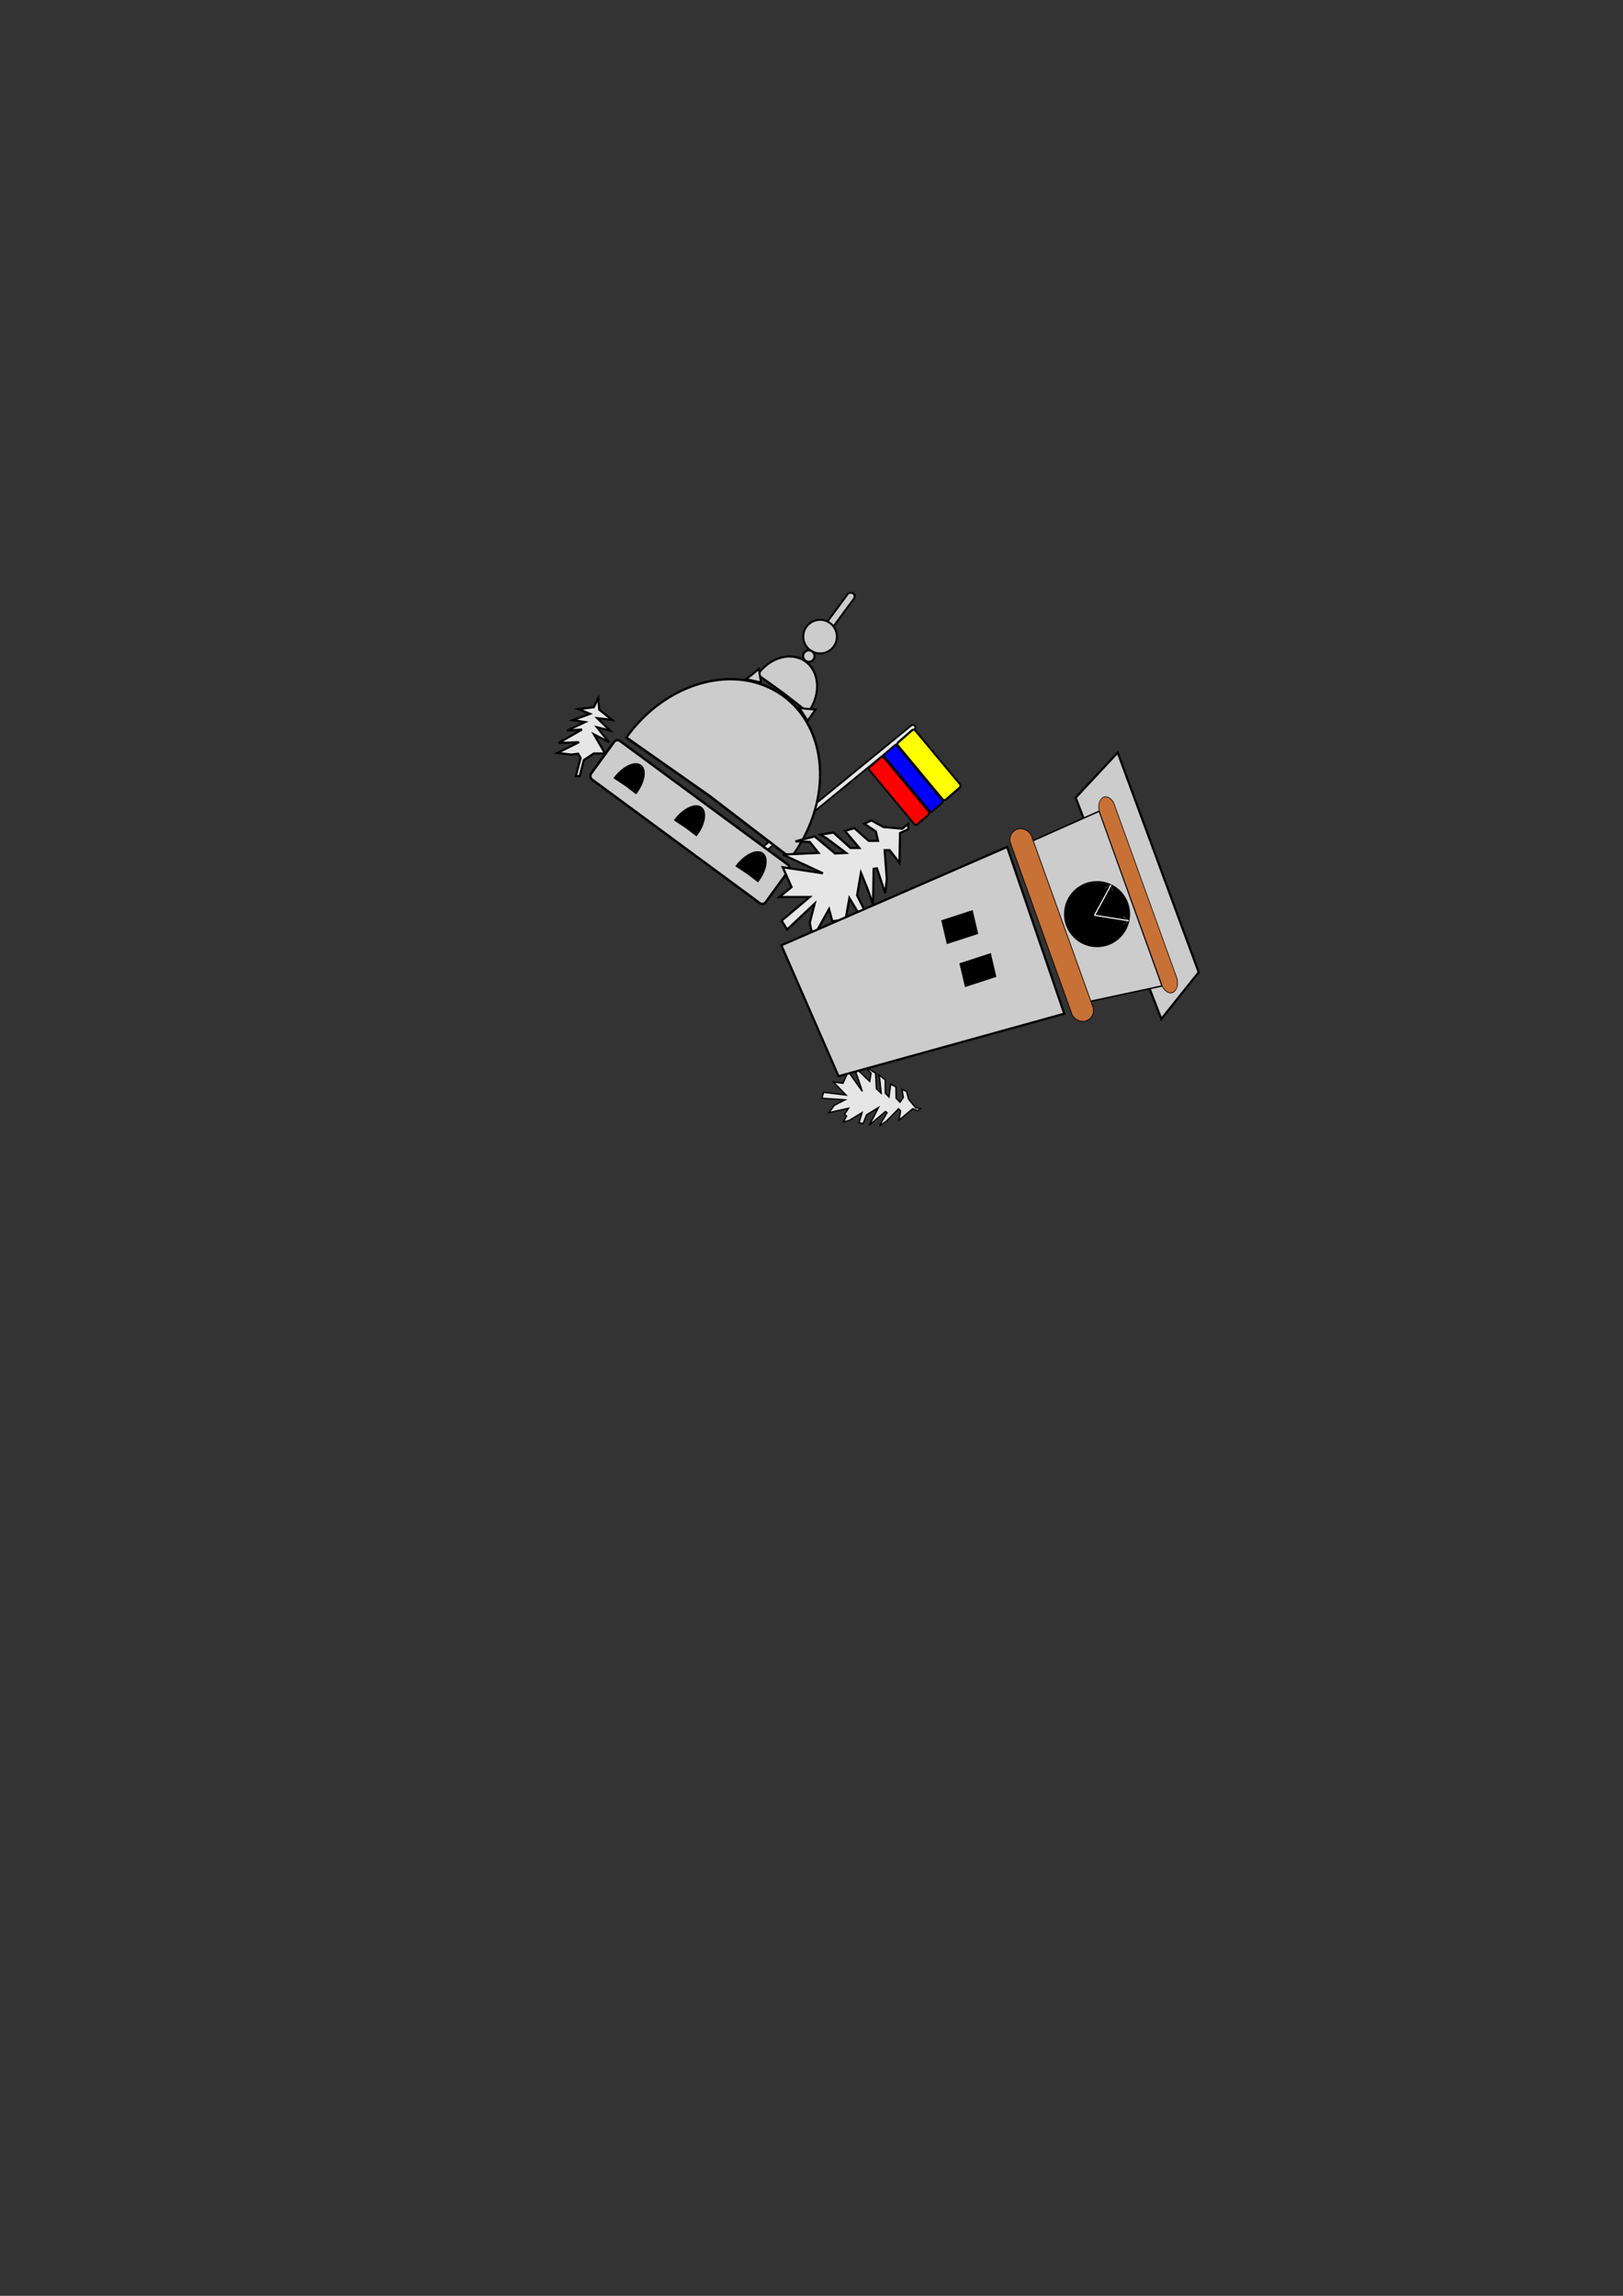 <?xml version="1.0"?>
<svg xmlns="http://www.w3.org/2000/svg" width="744.094" height="1052.362" viewBox="0 0 744.094 1052.362">
  <rect x="0" y="0" width="744.094" height="1052.362" fill="#333333" stroke="none"/>
  <path d="M377.6 500.714l10.296 1.244-5.794-5.983 4.379.592 2.437-5.343 6.43 9.042-3.797-11.344 7.192 6.77.604-3.741-2.624-2.929 4.717 2.907.348 7.127 2.222 2.076-.7-6.618-.473-1.797 2.987 2.21.06 6.174 1.685 1.74.81-5.93 2.364 1.35.105 5.13 1.791 1.848 1.525-2.136-.609-3.685 2.057.813.943 3.594 3.239 4 2.189.295-1.145 1-2.382-.93-6.289 5.295.738-4.26-.948-.979-5.648 5.74-3.179 2.175 3.573-6.135-.747-.553-7.434 6.296 2.277-4.199 1.933-3.898-5.433 3.341-1.607 4.016-1.855-.387 1.415-4.651-5.996 3.633-2.56.63 1.438-2.662-.957-.77 1.887-2.855-9.01 2.05 2.46-3.355 4.956-2.524-10.65-.735z" fill="#e6e6e6" stroke="#000" stroke-width=".601"/>
  <g stroke="#000">
    <g transform="translate(-98.995 132.33)">
      <rect transform="matrix(.649 .761 -.774 .633 0 0)" ry="1.191" y="-264.501" x="482.18" height="104.222" width="2.374" fill="#e6e6e6" stroke-width=".792"/>
      <g transform="matrix(.617 .744 -.655 .568 320.97 -307.04)">
        <rect width="35.355" height="12.122" x="530.958" y="200.696" ry="1.191" transform="rotate(-.101)" fill="#ff0" stroke-width="1.009"/>
        <rect transform="rotate(-.073) skewX(.067)" ry=".86" y="213.047" x="530.791" height="8.755" width="35.355" fill="#00f" stroke-width=".857"/>
        <rect width="35.355" height="10.077" x="530.84" y="222.5" ry=".99" transform="rotate(-.084) skewX(.037)" fill="red" stroke-width=".92"/>
      </g>
    </g>
    <g fill="#ccc" transform="translate(-98.995 132.33)">
      <rect transform="matrix(.856 .517 -.593 .805 0 0)" ry="1.787" y="-134.409" x="477.621" height="25.563" width="3.574" stroke-width=".9"/>
      <path d="M482.687 159.483a7.702 7.702 0 11-15.405 0 7.702 7.702 0 0115.405 0z" stroke-width=".9"/>
      <path d="M470.506 220.402c.632 24.969-17.58 45.764-40.679 46.446-23.098.683-42.335-19.005-42.966-43.974-.013-.51-.018-1.02-.015-1.53l41.838.294z" transform="matrix(-.892 -.672 .755 -1.009 639.45 744.304)" stroke-width=".9"/>
      <path transform="matrix(-.274 -.21 .232 -.316 524.116 345.405)" d="M470.506 220.402c.632 24.969-17.58 45.764-40.679 46.446-23.098.683-42.335-19.005-42.966-43.974-.013-.51-.018-1.02-.015-1.53l41.838.294z" stroke-width="2.652"/>
      <path d="M465.438 192.164l3.336.406 4.138.32-3.632 5.157zM441.032 178.967l2.677-2.032 3.193-2.651.985 6.23z" stroke-width=".937"/>
      <path d="M472.447 168.412a2.641 2.641 0 11-5.282 0 2.641 2.641 0 015.282 0z" stroke-width="1.009"/>
    </g>
    <g transform="translate(-98.995 132.33)">
      <rect transform="matrix(.805 .593 -.588 .809 0 0)" ry="1.955" y="-60.38" x="430.049" height="21.837" width="99.433" fill="#ccc" stroke-width="1.103"/>
      <path transform="matrix(-.119 -.088 .101 -.132 414.318 294.713)" d="M470.506 219.709c.632 38.964-17.58 71.415-40.679 72.48-23.098 1.066-42.335-29.658-42.966-68.622a118.91 118.91 0 01-.015-2.39l41.838.461z" stroke-width="2.652"/>
      <path d="M470.506 219.709c.632 38.964-17.58 71.415-40.679 72.48-23.098 1.066-42.335-29.658-42.966-68.622a118.91 118.91 0 01-.015-2.39l41.838.461z" transform="matrix(-.119 -.088 .101 -.132 441.996 313.999)" stroke-width="2.652"/>
      <path transform="matrix(-.119 -.088 .101 -.132 470.21 335.07)" d="M470.506 219.709c.632 38.964-17.58 71.415-40.679 72.48-23.098 1.066-42.335-29.658-42.966-68.622a118.91 118.91 0 01-.015-2.39l41.838.461z" stroke-width="2.652"/>
    </g>
    <path d="M264.029 355.736l2.146-8.334-1.136-1.894-3.157.379-6.313-.758 9.849-4.924-9.344.378 10.733-6.187-6.819.505 8.208-3.914-5.556-.884 7.828-2.904-5.303-2.147 7.071-.884 2.02-4.166.505 5.303 5.809 4.672-6.692-.758 5.808 5.682-5.935-1.515 5.43 6.819-6.819-3.536 5.051 8.713h-5.177l-4.546 3.03-1.894 7.324zM358.352 422.027l12.88-10.86h-13.89l5.555-4.545-4.04-9.091 18.435 2.778-18.435-8.587 16.415-.757-4.04-5.051-6.567-.253 8.839-2.272 9.344 7.828 5.05-.252-9.09-6.819-2.779-1.515 6.061-1.01 7.829 7.071h4.04l-6.565-7.829 4.293-1.262 6.566 5.808h4.293l-1.01-4.293-5.304-3.536 3.283-1.515 5.556 3.03 8.586.758 2.778-2.273v2.526l-3.788 1.767-.252 13.637-4.546-5.808h-2.273l1.01 13.385-.757 6.313-3.788-11.364-1.516.252-.252 16.163-2.778-7.576-2.778-6.819-1.768 10.354 3.283 6.566-2.525 1.768-4.293-7.071-2.02 11.364-2.02 3.788-1.769-4.798-2.02.253-1.515-5.556-7.324 13.132-1.515-6.819 2.273-8.839-12.627 11.87z" fill="#e6e6e6"/>
  </g>
  <g transform="translate(-98.995 132.33)">
    <g transform="translate(0 .253)">
      <path transform="matrix(.942 -.337 .4 .916 0 0)" d="M299.224 438.385l113.105-7.607-6.594 81.026-106.51-7.898z" fill="#ccc" stroke="#000"/>
      <path d="M592.143 233.076l19.286-20.714 37.142 100.714-17.142 21.429z" fill="#ccc" stroke="#000"/>
      <path d="M564.954 256.167l38.033-16.925 28.794 80.11-42.318 9.069z" fill="#ccc" stroke="#000" stroke-width=".649"/>
      <rect width="10.173" height="93.356" x="443.39" y="418.878" ry="5.086" transform="matrix(.945 -.327 .338 .941 0 0)" fill="#c87137" stroke="#000" stroke-width=".337"/>
      <rect transform="matrix(.867 -.498 .339 .941 0 0)" ry="5.171" y="510.95" x="493.878" height="94.909" width="7.634" fill="#c87137" stroke="#000" stroke-width=".295"/>
      <path d="M616.598 286.443c0 8.087-6.556 14.643-14.643 14.643s-14.643-6.556-14.643-14.643 6.556-14.643 14.643-14.643 14.643 6.556 14.643 14.643z" stroke="#000"/>
      <path d="M600.819 286.954l7.496-13.79" fill="#ccc" stroke="#fff" stroke-width=".513"/>
      <path d="M600.699 286.933l15.727 2.546" fill="#ccc" stroke="#fff" stroke-width=".512"/>
      <path d="M605.58 274.639l2.75-1.615" fill="#ccc" stroke="#fff" stroke-width=".098"/>
      <path d="M609.172 275.96l-.862-2.963" fill="#ccc" stroke="#fff" stroke-width=".085"/>
      <path d="M613.879 287.404l2.47 2.019" fill="#ccc" stroke="#fff" stroke-width=".098"/>
      <path d="M613.886 291.23l2.48-1.836" fill="#ccc" stroke="#fff" stroke-width=".085"/>
    </g>
    <rect transform="matrix(.951 -.309 .228 .974 0 0)" ry="0" y="441.136" x="452.616" height="10.362" width="14.313" stroke="#000" stroke-width=".84"/>
    <rect width="14.313" height="10.362" x="456.242" y="462.518" ry="0" transform="matrix(.951 -.309 .228 .974 0 0)" stroke="#000" stroke-width=".84"/>
  </g>
</svg>
